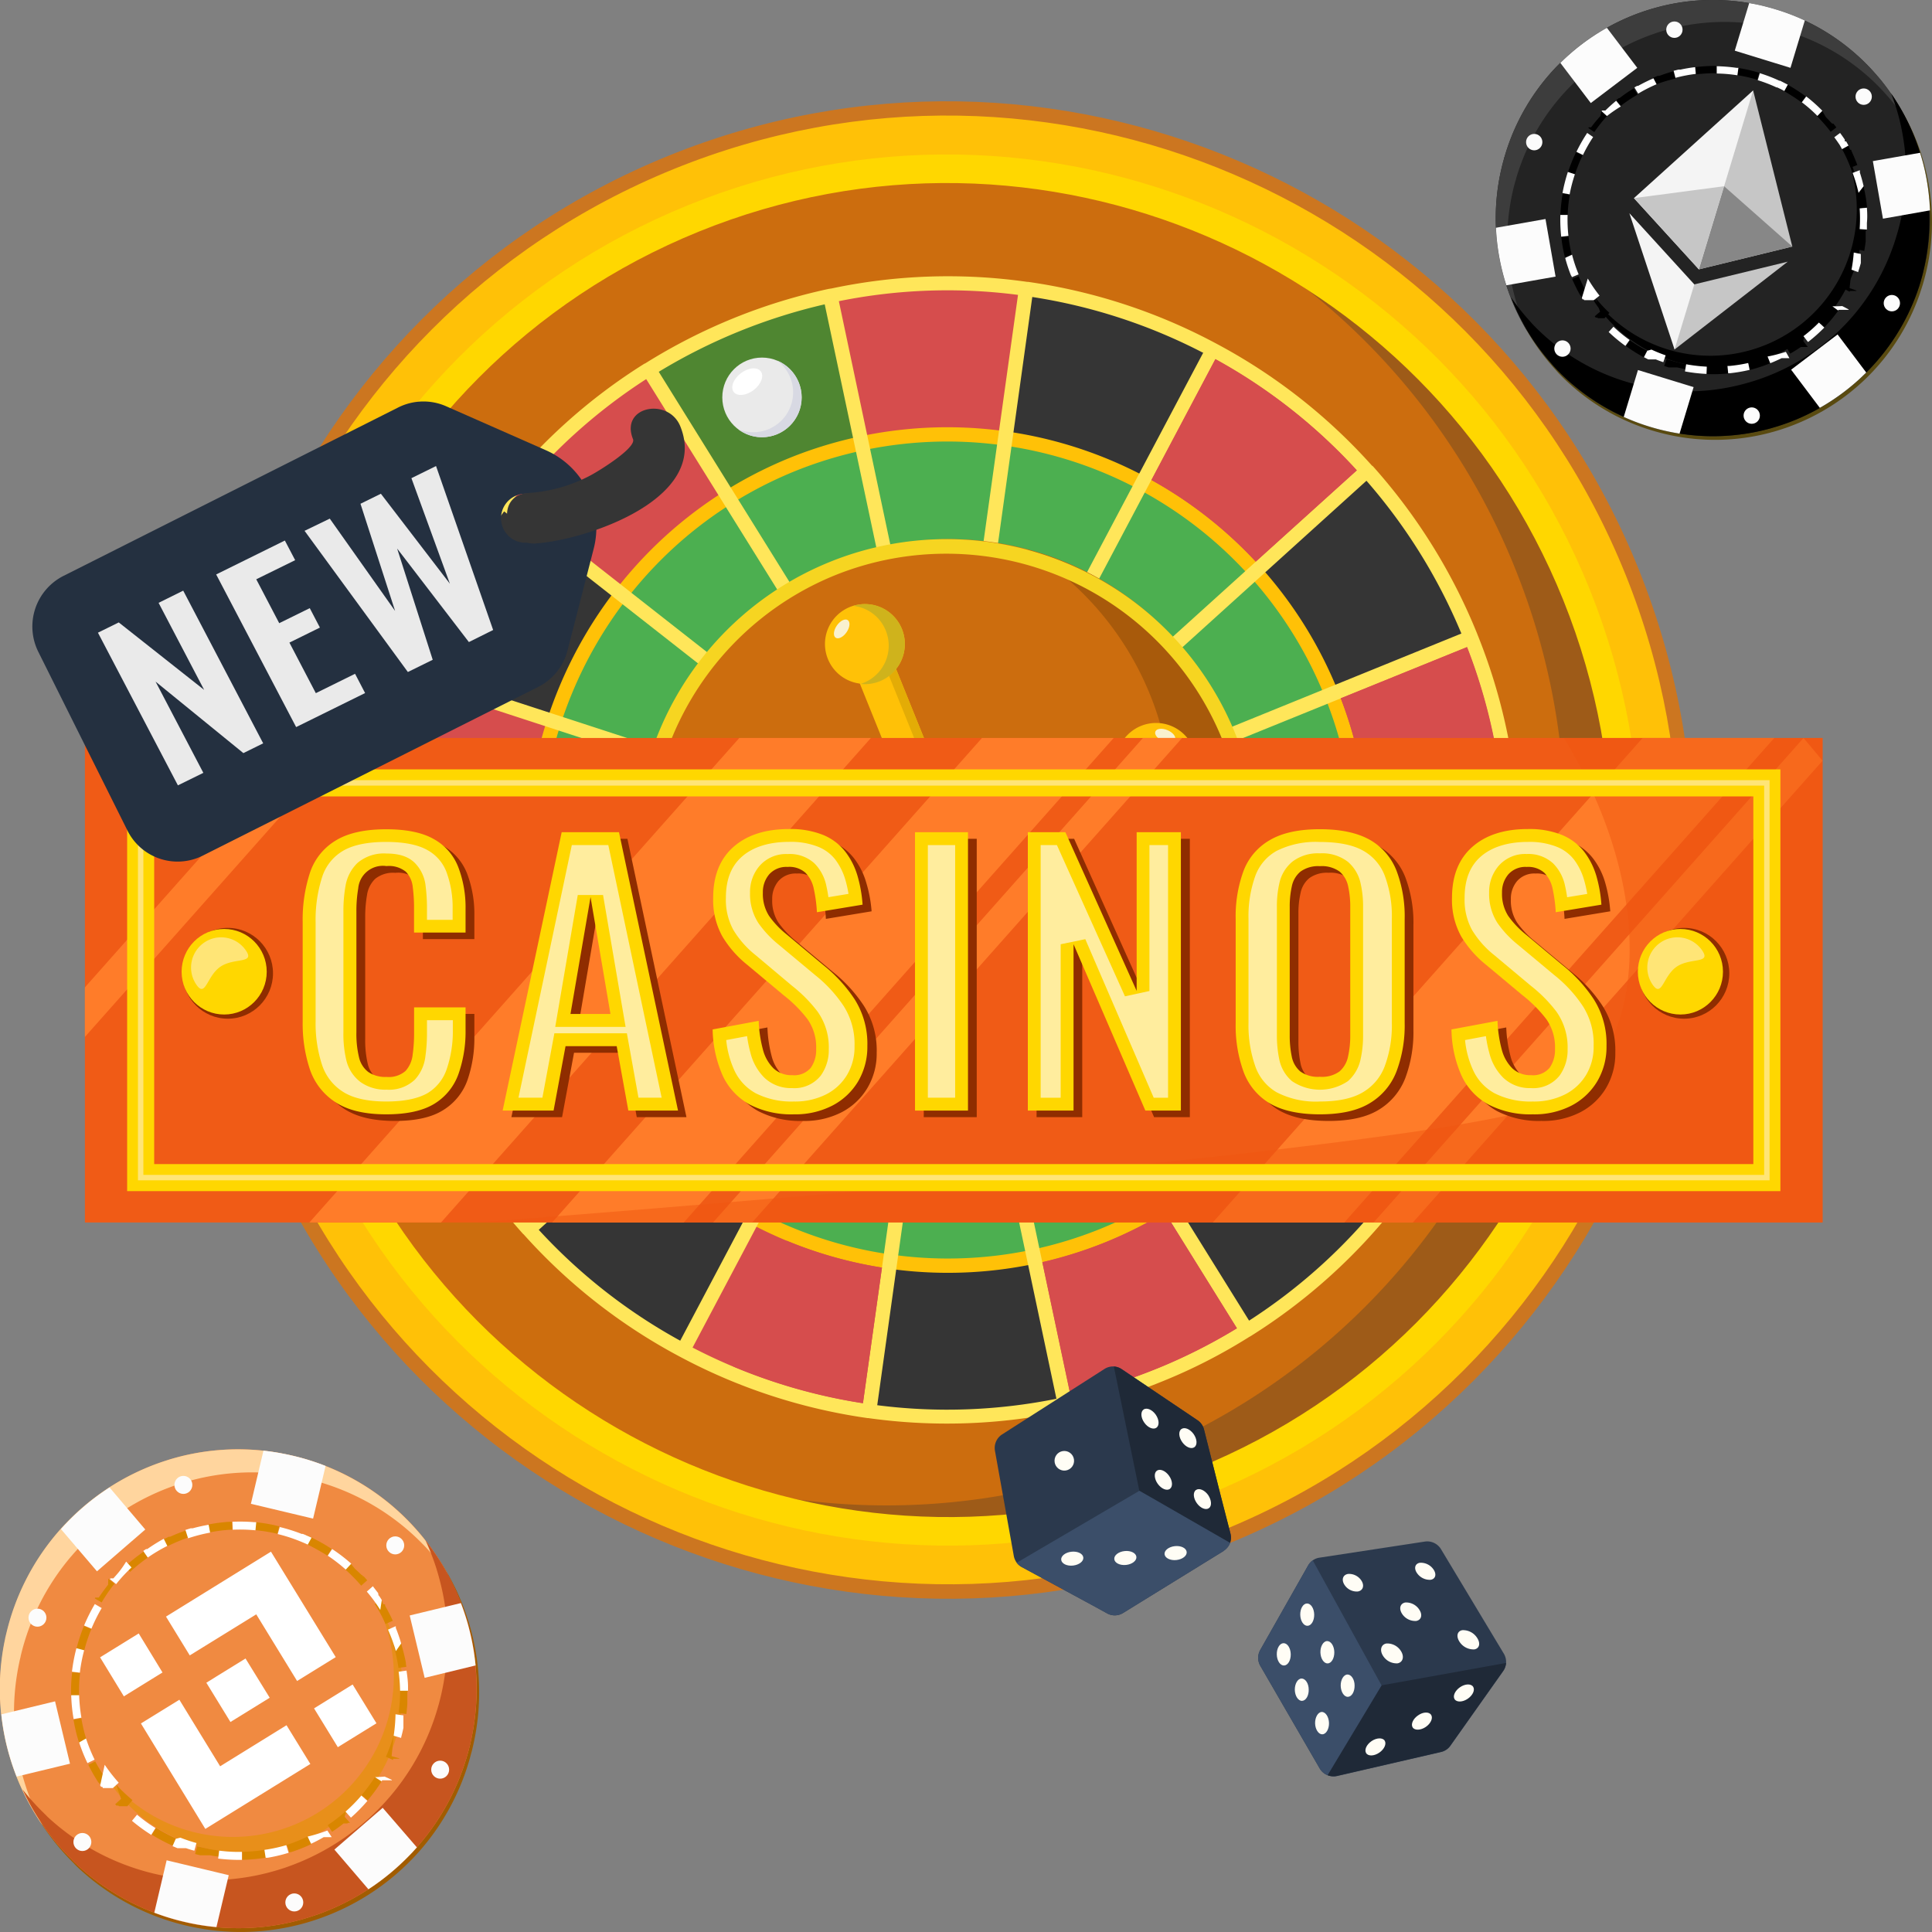 <svg xmlns="http://www.w3.org/2000/svg" viewBox="0 0 360 360"><rect x="0" y="0" width="360" height="360" fill="#808080" stroke="none"/><defs><style>.cls-6{fill:#fcfcfc}.cls-9{fill:#fff}.cls-13{fill:#c6c6c6}.cls-14{fill:#f4f4f4}.cls-16{fill:#ffc107}.cls-18{fill:#cc6d0e}.cls-20{fill:#d64d4d}.cls-22{fill:#353535}.cls-27{fill:gold}.cls-28{fill:#e3ac06}.cls-29{fill:#cfb31c}.cls-30{fill:#eaeaea}.cls-32{fill:#f9f1cf}.cls-33{fill:#2b394d}.cls-34{fill:#1f2937}.cls-35{fill:#3b4e69}.cls-36{fill:#fffdf5}.cls-45,.cls-46{mix-blend-mode:screen}.cls-44{fill:#8f2d00}.cls-45{fill:#ffed9e}.cls-46{fill:#ffe576}</style></defs><g style="isolation:isolate"><g id="Слой_1" data-name="Слой 1"><path d="M90.31 323.06c-.08.34-.17.68-.26 1s-.19.72-.29 1.08A44.44 44.44 0 0 1 80 342.75c-.4.44-.81.88-1.23 1.3A44.44 44.44 0 0 1 61.9 354.8l-1.14.39a44.1 44.1 0 0 1-20.56 1.62l-.62-.11c-.91-.16-1.83-.34-2.74-.56A44.24 44.24 0 0 1 17 345.56c-.35-.33-.7-.66-1-1a44.86 44.86 0 0 1-10.87-17.25c-.09-.27-.19-.55-.27-.82a44.56 44.56 0 0 1-1.17-23.1c0-.17.08-.34.11-.51s.07-.3.11-.45a44.5 44.5 0 0 1 9.35-18.57l.1-.11a44.6 44.6 0 0 1 20.27-13.5l.28-.09.28-.09a43.8 43.8 0 0 1 18.43-1.58c.8.1 1.59.22 2.39.37l.29.06c.69.13 1.38.27 2.07.44a44.1 44.1 0 0 1 21 11.68c.4.4.79.8 1.17 1.21a44.8 44.8 0 0 1 9.89 16.89c.25.78.48 1.56.68 2.35a44.65 44.65 0 0 1 .2 21.57" style="fill:#a15c00" transform="translate(-2.25 2.64)"/><path d="M89.87 322.35c-.08.33-.17.67-.25 1l-.3 1.08a44.46 44.46 0 0 1-9.39 17.15l-.4.44c-.4.45-.81.88-1.23 1.3a44.6 44.6 0 0 1-16.84 10.76l-1.14.38a43.8 43.8 0 0 1-17.74 2c-.94-.08-1.88-.2-2.82-.35l-.62-.1c-.91-.16-1.83-.35-2.74-.57a43 43 0 0 1-5.4-1.68 44.1 44.1 0 0 1-14.4-8.92c-.35-.33-.7-.66-1-1a44.7 44.7 0 0 1-10.25-15.46c-.23-.59-.45-1.19-.66-1.79-.09-.27-.19-.54-.27-.81a44.8 44.8 0 0 1-1.17-23.11c0-.17.08-.33.11-.5s.07-.3.11-.46a44.5 44.5 0 0 1 9.35-18.56l.1-.12.65-.74a44.7 44.7 0 0 1 9.06-7.76 44.2 44.2 0 0 1 10.56-5l.28-.09.28-.09a43.9 43.9 0 0 1 17.6-1.68l.83.1c.8.1 1.6.23 2.39.37l.29.06c.69.13 1.38.28 2.07.44a44.2 44.2 0 0 1 21 11.68c.4.4.79.8 1.18 1.22a44.9 44.9 0 0 1 9 14.51c.3.78.58 1.57.84 2.38.25.77.48 1.56.68 2.35a44.6 44.6 0 0 1 .23 21.57Z" style="fill:#f08a41" transform="translate(-2.25 2.64)"/><path d="M85.74 290.83a46 46 0 0 0-4-5c-.38-.41-.78-.81-1.18-1.21a44.06 44.06 0 0 0-21-11.68c-.69-.17-1.37-.31-2.07-.44l-.29-.06c-.8-.14-1.6-.27-2.4-.37a43.8 43.8 0 0 0-18.43 1.58l-.28.09-.27.09a44.5 44.5 0 0 0-20.27 13.5l-.11.12A44.44 44.44 0 0 0 6.09 306c0 .15-.07.31-.1.46s-.08.33-.11.5A44.45 44.45 0 0 0 7 330.05l.27.82a45 45 0 0 0 2.92 6.65 44.8 44.8 0 0 1-5.54-10.93l-.27-.81a44.6 44.6 0 0 1-1.17-23.11c0-.17.08-.33.11-.5s.07-.3.11-.46a44.5 44.5 0 0 1 9.35-18.56l.1-.12a44.6 44.6 0 0 1 20.27-13.5l.28-.09.28-.09a44 44 0 0 1 18.43-1.58c.8.1 1.6.23 2.39.37l.29.06c.69.13 1.38.27 2.07.44a44.1 44.1 0 0 1 21 11.68c.4.4.79.8 1.18 1.22a45.2 45.2 0 0 1 6.67 9.29" style="fill:#ffd59e" transform="translate(-2.25 2.64)"/><path d="M89.87 322.35c-.08.33-.17.67-.25 1l-.3 1.08a44.46 44.46 0 0 1-9.39 17.15l-.4.44c-.4.45-.81.88-1.23 1.3l-.85.85-.44.41c-.68.64-1.38 1.26-2.09 1.85l-.35.29-.31.24-.44.35-.75.57-.47.34c-.18.14-.37.27-.56.4s-.33.23-.51.35l-.63.42a44.5 44.5 0 0 1-9.44 4.69l-1.14.38a43.8 43.8 0 0 1-17.74 2c-.94-.08-1.88-.2-2.82-.35l-.62-.1c-.91-.16-1.83-.35-2.74-.57a43 43 0 0 1-5.4-1.68 44.1 44.1 0 0 1-14.4-8.92c-.35-.33-.7-.66-1-1a44.6 44.6 0 0 1-9.16-13.06 45 45 0 0 0 3.68 4.13c.34.34.69.67 1 1a44.3 44.3 0 0 0 19.82 10.58c.56.13 1.13.26 1.69.36.35.08.71.14 1.06.2l.62.11a44 44 0 0 0 20.55-1.62q.58-.18 1.14-.39a44.56 44.56 0 0 0 16.83-10.75c.41-.42.83-.86 1.23-1.3a44.35 44.35 0 0 0 9.78-17.59q.16-.54.3-1.08c.09-.34.17-.68.25-1q.51-2.18.81-4.35a44.4 44.4 0 0 0 0-12.29 43 43 0 0 0-1-4.93c-.2-.79-.43-1.57-.67-2.35a47 47 0 0 0-2-5.15 45 45 0 0 1 6.65 11.71c.19.51.38 1 .56 1.54l.28.84c.25.77.48 1.56.68 2.35.06.21.11.43.16.64s.07.27.1.41.09.35.12.53c.13.55.24 1.11.34 1.66 0 .19.07.38.1.58l.09.58c0 .14 0 .28.07.42s0 .26 0 .4v.3c0 .1.05.34.07.51s.06.54.08.82a.13.13 0 0 1 0 .06 44.6 44.6 0 0 1-.96 14.64" style="fill:#c7551f" transform="translate(-2.25 2.64)"/><path d="m60.67 273.16-2.33 9.81-11.59-2.76 2.34-9.9.83.1c.8.1 1.6.23 2.39.37l.29.06c.69.13 1.38.28 2.07.44a44 44 0 0 1 6 1.88m-18.05 76.25-2.29 9.67c-.94-.08-1.88-.2-2.82-.35l-.62-.1c-.91-.16-1.83-.35-2.74-.57a43 43 0 0 1-5.4-1.66l2.3-9.76Zm46-39.08-9.49 2.31-2.79-11.62 9.54-2.31c.3.78.58 1.57.84 2.38.25.77.48 1.56.68 2.35a44 44 0 0 1 1.22 6.89m-75.58 18.31-9.94 2.4c-.23-.59-.45-1.19-.66-1.79-.09-.27-.19-.54-.27-.81a44 44 0 0 1-1.91-9l10-2.42Zm64.64 15.59-.4.44c-.4.45-.81.88-1.23 1.3a44.3 44.3 0 0 1-7.4 6.07l-6.34-7.4 9-7.78ZM27.07 285l-9 7.79-6.71-7.86a44.7 44.7 0 0 1 9.06-7.76Z" class="cls-6"/><ellipse cx="73.65" cy="287.96" class="cls-6" rx="1.67" ry="1.68"/><ellipse cx="15.35" cy="343.23" class="cls-6" rx="1.67" ry="1.68"/><ellipse cx="82.02" cy="329.75" class="cls-6" rx="1.67" ry="1.68"/><ellipse cx="6.98" cy="301.43" class="cls-6" rx="1.67" ry="1.68"/><ellipse cx="54.84" cy="354.49" class="cls-6" rx="1.67" ry="1.68"/><ellipse cx="34.17" cy="276.69" class="cls-6" rx="1.67" ry="1.68"/><path d="M76.5 319.43a29.87 29.87 0 0 1-55.21 7.74 30 30 0 0 0 50.89-31.51 30.1 30.1 0 0 1 4.32 23.77" style="fill:#e88f1a" transform="translate(-2.25 2.64)"/><path d="M54.28 281.73h-.16a30 30 0 0 0-4.22-.73l-.13 1.48a31 31 0 0 1 4.17.68l.34-1.44Zm-8.81-.81h-.41a30 30 0 0 0-4 .51l.28 1.46a30 30 0 0 1 4.2-.51l-.07-1.49Zm-8.7 1.67c-1 .33-1.9.7-2.82 1.12h-.24c-.3.15-.61.29-.91.45l.67 1.32a31 31 0 0 1 3.9-1.64l-.48-1.41Zm-7.9 4a32 32 0 0 0-2.76 2.16h-.15l-.47.43 1 1.08a31 31 0 0 1 3.29-2.66l-.84-1.22Zm-6.48 6.06q-.91 1.16-1.74 2.4H20l-.09.15 1.28.75a30 30 0 0 1 2.39-3.49l-1.15-.93Zm-4.49 7.66a33 33 0 0 0-1.4 4.23l1.44.37a31 31 0 0 1 1.33-4l-1.37-.56Zm-.73 8.78-1.47-.17a30.5 30.5 0 0 0-.2 4.46l1.48-.05a30 30 0 0 1 .19-4.24m.23 8.46-1.45.26a29.6 29.6 0 0 0 1.05 4.32l1.41-.46a29 29 0 0 1-1-4.12Zm2.63 8-1.32.66a32 32 0 0 0 1.9 3.33h.08l.18.27 1.22-.85a30.5 30.5 0 0 1-2.09-3.37Zm4.78 7-1.09 1c.07.09.15.17.22.25h.35l.09.08h.05l.05.05h1.5l.95-1.15a30 30 0 0 1-3.07-2.93Zm6.5 5.41-.77 1.27a32 32 0 0 0 3.92 2.07l.6-1.36a30 30 0 0 1-3.75-2Zm11.87 4.24a29 29 0 0 1-3.08-.56l-1.1-.25-.4 1.43c.32.09.64.18 1 .25h1.79c.53.1 1.07.18 1.6.25l.19-1.47Zm8.42-.16a28.4 28.4 0 0 1-4.2.38v1.49a32 32 0 0 0 4.42-.4l-.24-1.47Zm8.07-2.51a31 31 0 0 1-3.58 1.47l-.37.11.44 1.42.22-.06h.12a29 29 0 0 0 3.75-1.49l-.63-1.34Zm7-4.67a30 30 0 0 1-3.35 2.59l.81 1.24q1.07-.71 2.07-1.5l.07-.06H67v-.05h.07v-.05h.41l-1-1.12Zm5.48-6.44a30 30 0 0 1-2.51 3.41l1.12 1a31 31 0 0 0 2.59-3.53l-1.25-.79Zm3.46-7.72a32 32 0 0 1-1.45 4l1.34.61v-.23h1.14V325l-1.42-.4Zm2.65-8.4h-1.45a30 30 0 0 1-.29 4.24l1.46.21v-.12c.07-.6.13-1.21.17-1.81v-2.05ZM77 303.53l-1.4.47a29.5 29.5 0 0 1 .9 4.15l1.47-.21-.09-.59v-.16q-.28-1.5-.72-3Zm-3.66-8.09-1.25.8a29 29 0 0 1 2 3.73l1.35-.61c-.4-.88-.84-1.74-1.32-2.59l-.07-.12-.05-.15v-.2h-.31Zm-5.76-6.75-1 1.11c.45.4.89.81 1.31 1.24.58.57 1.14 1.17 1.66 1.79l1.13-1c-.22-.25-.43-.5-.66-.74h-.14v-.05l-.05-.05v-.05l-.06-.06h-.1l-.05-.05c-.4-.39-.81-.77-1.22-1.14Zm-8.26-5.3-.63 1.35a43 43 0 0 1 4.55 2.48l.81-1.24a31 31 0 0 0-3.87-2.18Z" style="fill:#d98600" transform="translate(-2.25 2.64)"/><path d="M14.75 315.88h-1.48a30 30 0 0 0 .45 4.44l1.45-.26a30 30 0 0 1-.42-4.18m0 8.8a32 32 0 0 0 1.41 3.56c.05.1.09.2.14.29l1.33-.65a31 31 0 0 1-1.6-3.94Zm3.92 8 .18.28h.22l.07.1v.12h1.89l1.09-1a31 31 0 0 1-2.61-3.34Zm-3-25.18-1.43-.38a31 31 0 0 0-.83 4.38l1.47.17a30 30 0 0 1 .81-4.2Zm5.46-13.39h-.54l-.11.14 1.16.93a28 28 0 0 1 2.87-3.11l-1-1.09c-1.02 1.66-1.7 2.35-2.36 3.1Zm3.46 45.17a32 32 0 0 0 3.59 2.62l.79-1.27a29 29 0 0 1-3.43-2.49Zm-5.64-39.64-1.28-.75a33 33 0 0 0-2 4l1.37.58a31.5 31.5 0 0 1 1.91-3.83m55.6 15.4h1.48v-.75c0-1-.14-2-.28-3l-1.47.21a30 30 0 0 1 .27 3.54m-47.1-26.4h-.23l-.53.36.85 1.22a31 31 0 0 1 3.63-2.16l-.66-1.33a33 33 0 0 0-3.06 1.91m38 2.73a31 31 0 0 0-3.56-2.73l-.81 1.24a31 31 0 0 1 3.35 2.59Zm9.3 14.87c-.26-.93-.58-1.84-.93-2.74l-.06-.13v-.32h-.11l-1.35.61a30 30 0 0 1 1.46 4Zm-1.42 17.18 1.42.42v-.12c.16-.58.3-1.17.42-1.76v-2.32l-1.47-.21a31 31 0 0 1-.34 3.99Zm-16 18.8.63 1.34c.77-.36 1.53-.75 2.26-1.18l.08-.05h1.51l-.81-1.24a30 30 0 0 1-3.67 1.13m7.06-4.65 1 1.12a30 30 0 0 0 3.07-3.12l-1.12-1a30 30 0 0 1-2.95 3m5.49-6.42 1.25.79v-.06l.06-.09v-.06h1.83v-.08l-1.35-.61a30 30 0 0 1-1.79.11m-37.13 11.49-.6 1.36.92.38h1.59c.51.17 1 .33 1.55.47l.4-1.43a29 29 0 0 1-3-1Zm25.3-56.11c-.54-.26-1.08-.49-1.63-.71h-.22a31 31 0 0 0-4.07-1.28l-.38 1.31a29 29 0 0 1 4 1.28c.54.21 1.08.45 1.6.69Zm13.09 11.61c-.17-.28-.35-.56-.54-.83h-.07v-.15l-.05-.07v-.21c-.34-.45-.69-.89-1-1.31l-1.13 1c.39.46.77.93 1.13 1.41.49.65.95 1.33 1.38 2Zm-35.21-13.37h-.38l-1 .31.5 1.56a30 30 0 0 1 4.1-1.06l-.27-1.46a29 29 0 0 0-2.95.65m4.91 60.07-.19 1.48a32.5 32.5 0 0 0 4.43.24v-1.49a28 28 0 0 1-4.24-.23m8.82-.21-.39.07.23 1.47h.35a30 30 0 0 0 3.93-.93l-.44-1.42a30 30 0 0 1-3.68.82Zm-2.08-61h-.27a32 32 0 0 0-4-.07l.06 1.48a30 30 0 0 1 4.23.11l.15-1.51h-.14Zm-12.22 24.83 12.39-7.65 7.61 12.42 7.2-4.45-12.07-19.65-19.56 12.1zm-16.71.36 7.2-4.45 4.43 7.27-7.2 4.45Zm14.76 7.88 7.61 12.42 12.37-7.65 4.44 7.22-19.57 12.1-12-19.65 7.2-4.44m25.06 1.63 7.19-4.45 4.44 7.23-7.2 4.45Z" class="cls-9"/><path d="m50.27 316.37-4.52-7.33-5.4 3.33-.62.39-1.28.79 4.49 7.32 7.3-4.51" class="cls-9"/><path d="M360.49 50.52c-.09.3-.19.6-.29.9s-.21.65-.33 1A40.3 40.3 0 0 1 350 67.83c-.39.38-.78.75-1.19 1.11a40.6 40.6 0 0 1-15.92 8.82l-1.06.29a40.1 40.1 0 0 1-18.78.3l-.56-.13c-.82-.2-1.65-.42-2.47-.67a40.24 40.24 0 0 1-17.44-10.75l-.89-1a41 41 0 0 1-8.89-16.31l-.21-.76a40.53 40.53 0 0 1 .25-21.07c0-.15.08-.3.13-.45l.12-.41a40.34 40.34 0 0 1 9.55-16.35.5.5 0 0 1 .1-.1A40.6 40.6 0 0 1 311.93-.74l.25-.06.26-.06a39.8 39.8 0 0 1 16.85-.39c.72.13 1.44.29 2.16.47l.27.07c.62.15 1.24.33 1.85.52A40.3 40.3 0 0 1 352 11.62c.34.39.67.77 1 1.17a41 41 0 0 1 8 15.92c.18.72.34 1.45.48 2.18a40.6 40.6 0 0 1-.99 19.63" style="fill:#594a10" transform="translate(-2.25 2.64)"/><path d="m360.13 49.84-.28.91c-.11.32-.22.64-.34 1A40.34 40.34 0 0 1 350 66.78l-.39.37c-.39.38-.78.76-1.19 1.12a40.5 40.5 0 0 1-7.07 5.09 40 40 0 0 1-8.85 3.72c-.35.11-.7.2-1.06.29a40 40 0 0 1-16.24.79c-.85-.14-1.7-.3-2.54-.49l-.56-.13c-.82-.19-1.65-.42-2.47-.67a40.4 40.4 0 0 1-17.42-10.74c-.3-.32-.6-.64-.89-1a40.9 40.9 0 0 1-8.39-14.64c-.18-.55-.35-1.11-.5-1.67-.07-.25-.14-.5-.2-.75A41 41 0 0 1 281 39.8a40.7 40.7 0 0 1 1.48-12.8c0-.15.08-.3.13-.45l.12-.41a40.46 40.46 0 0 1 9.55-16.35l.1-.1.63-.63a40.5 40.5 0 0 1 18.56-10.47l.26-.07.25-.06a40 40 0 0 1 16.11-.53l.75.14c.72.13 1.44.29 2.15.47l.26.07c.62.16 1.24.33 1.85.52a40 40 0 0 1 5.34 2.05A40.3 40.3 0 0 1 351.62 11c.34.38.67.77 1 1.16A41 41 0 0 1 360 25.83c.23.73.44 1.46.63 2.2.18.71.34 1.44.48 2.17a40.56 40.56 0 0 1-1 19.63Z" style="fill:#232323" transform="translate(-2.25 2.64)"/><path d="M358.15 21a40 40 0 0 0-3.39-4.8c-.32-.39-.66-.78-1-1.16a40.14 40.14 0 0 0-18.4-11.82c-.62-.19-1.24-.36-1.86-.52l-.26-.07c-.72-.18-1.44-.34-2.16-.47a40 40 0 0 0-16.85.39l-.26.06-.25.07a40.56 40.56 0 0 0-19.2 11.12l-.1.1a40.6 40.6 0 0 0-9.55 16.35l-.12.41c0 .15-.09.3-.13.45a40.67 40.67 0 0 0-.24 21.08c.06.25.13.5.2.75a41 41 0 0 0 2.28 6.22 40.8 40.8 0 0 1-4.42-10.26c-.07-.25-.14-.5-.2-.75a40.56 40.56 0 0 1 .24-21.15c0-.15.09-.3.13-.45l.12-.41a40.46 40.46 0 0 1 9.55-16.35l.1-.1a40.6 40.6 0 0 1 19.19-11.1l.26-.07.25-.06a40 40 0 0 1 16.86-.39c.72.13 1.43.29 2.15.47l.26.07c.62.16 1.24.33 1.86.52A40.2 40.2 0 0 1 351.62 11c.34.38.67.77 1 1.16a41 41 0 0 1 5.53 8.84" style="fill:#3d3d3d" transform="translate(-2.25 2.64)"/><path d="m357.88 52.48-.28.91c-.11.32-.22.64-.34 1a40.34 40.34 0 0 1-9.51 15.03l-.39.37c-.39.38-.78.76-1.19 1.12l-.82.72-.42.35q-1 .81-2 1.56l-.34.24-.29.21-.42.28-.71.48-.45.29-.53.32-.44.28-.6.35a40 40 0 0 1-8.85 3.72c-.35.11-.7.2-1.06.29a40 40 0 0 1-16.24.79c-.85-.14-1.7-.3-2.54-.49l-.56-.13c-.82-.19-1.65-.42-2.47-.67a40.4 40.4 0 0 1-17.42-10.74c-.3-.32-.6-.64-.89-1a40.7 40.7 0 0 1-7.59-12.4 41 41 0 0 0 3.11 4l.89 1a40.2 40.2 0 0 0 17.43 10.75c.5.15 1 .3 1.51.43l.95.24.56.13a39.4 39.4 0 0 0 9.43 1 40 40 0 0 0 9.34-1.33l1.06-.29a40.6 40.6 0 0 0 15.94-8.82q.62-.54 1.2-1.11a40.4 40.4 0 0 0 9.8-15.44c.12-.32.23-.65.34-1s.19-.6.28-.91a40 40 0 0 0 1-3.91 40.7 40.7 0 0 0 .66-11.18 43 43 0 0 0-.63-4.53c-.14-.74-.3-1.46-.48-2.18a42 42 0 0 0-1.53-4.79 40.9 40.9 0 0 1 5.38 11c.15.47.29 1 .42 1.43l.21.77c.18.71.34 1.44.48 2.17 0 .2.08.4.11.6s.05.25.07.37.05.33.08.49q.12.77.21 1.53l.06.53c0 .18 0 .36.05.54s0 .25 0 .38a2 2 0 0 1 0 .37 3 3 0 0 1 0 .28 3.4 3.4 0 0 1 0 .46v.8a40.9 40.9 0 0 1-1.58 13.34"/><path d="m336.3 3.82-2.67 8.82-10.38-3.2 2.69-8.87.75.14c.72.13 1.44.29 2.15.47l.26.07c.62.16 1.24.33 1.85.52a40 40 0 0 1 5.35 2.05m-20.72 68.31-2.62 8.67c-.85-.14-1.7-.3-2.54-.49l-.56-.13c-.82-.19-1.65-.42-2.47-.67a40 40 0 0 1-4.83-1.82l2.65-8.74Zm44.04-32.93-8.76 1.55-1.88-10.73 8.8-1.55c.23.73.44 1.46.63 2.2.18.71.34 1.44.48 2.17a41 41 0 0 1 .73 6.36m-69.76 12.34-9.17 1.62c-.18-.55-.35-1.11-.5-1.67-.07-.25-.14-.5-.2-.75a41 41 0 0 1-1.24-8.3l9.23-1.63Zm57.89 17.88-.39.37c-.39.38-.78.76-1.19 1.12A40.5 40.5 0 0 1 339.1 76l-5.35-7.11 8.66-6.57Zm-42.67-56.78-8.66 6.56-5.67-7.48a40.7 40.7 0 0 1 8.67-6.54Z" class="cls-6"/><ellipse cx="347.27" cy="18.01" class="cls-6" rx="1.52" ry="1.53"/><ellipse cx="291.14" cy="64.95" class="cls-6" rx="1.52" ry="1.53"/><ellipse cx="352.52" cy="56.49" class="cls-6" rx="1.52" ry="1.53"/><ellipse cx="285.88" cy="26.48" class="cls-6" rx="1.52" ry="1.53"/><ellipse cx="326.41" cy="77.44" class="cls-6" rx="1.52" ry="1.53"/><ellipse cx="312" cy="5.53" class="cls-6" rx="1.52" ry="1.53"/><path d="M345.89 49.07a27.22 27.22 0 0 1-50.64 3.9A27.29 27.29 0 0 0 343.3 27.2a27.45 27.45 0 0 1 2.59 21.87"/><path d="M327.81 13.52h-.14a28 28 0 0 0-3.8-.86l-.2 1.34a25.5 25.5 0 0 1 3.75.86l.39-1.3Zm-8-1.23h-.37a28 28 0 0 0-3.66.24l.17 1.34a27.5 27.5 0 0 1 3.85-.22v-1.36Zm-8 1c-.89.24-1.77.53-2.63.85h-.3l-.86.35.53 1.25a28 28 0 0 1 3.64-1.1l-.35-1.31Zm-7.41 3.19a26 26 0 0 0-2.63 1.81h-.14l-.45.36.85 1.05a27.5 27.5 0 0 1 3.09-2.06l-.69-1.16Zm-6.2 5.16a27 27 0 0 0-1.72 2.08h-.43l-.09.13 1.11.76a27 27 0 0 1 2.38-3l-1-.91Zm-4.52 6.71a30 30 0 0 0-1.51 3.76l1.28.42a31 31 0 0 1 1.44-3.59zm-1.16 7.94-1.33-.24a30 30 0 0 0-.43 4h1.35a28 28 0 0 1 .41-3.85Zm-.26 7.71-1.34.15a29 29 0 0 0 .73 4l1.31-.34a26 26 0 0 1-.7-3.8Zm1.94 7.46-1.25.53a29 29 0 0 0 1.55 3.12h.09l.16.53 1.16-.7a27 27 0 0 1-1.74-3.45Zm3.95 6.62-1 .86.19.23h.3l.07.08.05.05h1.21l.92-1a26 26 0 0 1-2.62-2.84Zm5.6 5.29-.78 1.11a28 28 0 0 0 3.46 2.16l.62-1.21a25 25 0 0 1-3.29-2Zm10.55 4.53c-.93-.18-1.86-.41-2.77-.68l-1-.31-.44 1.28.85.28h1.61c.48.11 1 .22 1.44.31l.26-1.33Zm7.66.34a27.4 27.4 0 0 1-3.84.11l-.06 1.35a29 29 0 0 0 4-.11l-.14-1.35Zm7.48-1.83a26 26 0 0 1-3.33 1.09l-.34.08.31 1.32.21-.05h.11a28 28 0 0 0 3.55-1.21l-.5-1.26Zm6.66-3.84a28 28 0 0 1-3.2 2.16l.67 1.17c.68-.38 1.33-.8 2-1.24h1.3l-.83-1.07Zm5.34-5.55a27 27 0 0 1-2.47 3l1 .94a29 29 0 0 0 2.56-3.07l-1.1-.79Zm3.58-6.82a28.5 28.5 0 0 1-1.54 3.54l1.19.63v-.07l.05-.09h1.19v-.08l-1.27-.45Zm2.89-7.49-1.34-.07a26 26 0 0 1-.5 3.83l1.32.28v-.11c.1-.55.18-1.09.25-1.64v-2Zm-.65-8.07-1.31.3a27.5 27.5 0 0 1 .58 3.82l1.35-.11c0-.18 0-.36-.05-.54v-.15a25 25 0 0 0-.48-2.74Zm-2.87-7.57-1.18.66a27 27 0 0 1 1.62 3.51l1.26-.49c-.31-.82-.66-1.63-1-2.42l-.06-.12-.05-.1v-.19h-.22Zm-4.86-6.43-.95 1c.38.39.76.79 1.12 1.2s1 1.13 1.41 1.72l1.07-.81c-.18-.24-.36-.48-.55-.71h-.17l-.05-.06h-.13v-.05c-.35-.38-.7-.75-1.05-1.1Zm-7.21-5.29-.65 1.19a39 39 0 0 1 4 2.52l.81-1.09a29 29 0 0 0-3.4-2.2Z"/><path d="M315.87 12.51c-.92.11-1.83.26-2.73.46h-.39l-.89.22.34 1.31a28.5 28.5 0 0 1 3.79-.73Zm-1.9 56.7a29 29 0 0 0 4 .46l.06-1.35a29 29 0 0 1-3.83-.44Zm-14.22-7.35a29 29 0 0 0 3.12 2.59l.78-1.1a28 28 0 0 1-3-2.47Zm7.19 3.5-.62 1.2.81.41h1.41c.46.19.92.36 1.39.52l.44-1.28a27 27 0 0 1-2.64-1.07ZM302 19.83l-.86-1.05c-.68.57-1.35 1.17-2 1.81h-.61l-.1.12 1 .91a26 26 0 0 1 2.6-1.79Zm-8.57 12.63-1.28-.42a30 30 0 0 0-1 3.93l1.33.24a29 29 0 0 1 .98-3.75Zm1.32 23.07.15.26h.21l.06.09v.05h1.82l1.06-.84a28 28 0 0 1-2.19-3.19Zm2.1-30-1.1-.76a30 30 0 0 0-2 3.51l1.21.6a28 28 0 0 1 1.9-3.35Zm-5.2 22.52a27 27 0 0 0 1.1 3.32h.05c0 .09.08.18.11.27l1.25-.52a26 26 0 0 1-1.23-3.67Zm.45-8h-1.35a29 29 0 0 0 .16 4.05l1.34-.15a28 28 0 0 1-.15-3.9m16-25.46a32 32 0 0 0-2.86 1.41h-.19l-.5.29.7 1.16a27 27 0 0 1 3.43-1.75Zm33.34 42.48 1.09.8v-.06l.06-.08h1.88v-.07l-1.19-.63a26 26 0 0 1-1.87.04Zm1.82-29.29 1.18-.65c-.14-.27-.29-.53-.44-.79h-.25v-.33c-.28-.42-.58-.84-.88-1.24l-1.08.81c.33.43.64.89.95 1.34-.25-.43.14.21.49.86Zm4 6.92c-.19-.85-.43-1.7-.7-2.54v-.42h-.09l-1.26.48a28 28 0 0 1 1.1 3.71Zm-2.27 15.55 1.27.46v-.11c.17-.53.34-1.06.48-1.58v-1.69l-1.32-.27a27 27 0 0 1-.42 3.19Zm2.87-11.53-1.34.11a28 28 0 0 1 0 3.86l1.35.09v-1.24c.1-.97.07-1.9 0-2.82Zm-18.5 27.71.5 1.25c.72-.28 1.42-.6 2.12-.94h1.45l-.66-1.18a29 29 0 0 1-3.4.87Zm-7.12 1.76h-.35l.13 1.35h.37a29 29 0 0 0 3.62-.62l-.26-1.28a27 27 0 0 1-3.5.55Zm8.82-51.95c.48.23 1 .47 1.42.73l.65-1.19c-.48-.26-1-.51-1.44-.74h-.14a28 28 0 0 0-3.63-1.4l-.39 1.3a27.5 27.5 0 0 1 3.59 1.39Zm8.51 4.4a29 29 0 0 0-3-2.67l-.82 1.09a27 27 0 0 1 2.9 2.54Zm-3.52 42 .83 1.07h.05a30 30 0 0 0 3-2.67l-1-.94a27 27 0 0 1-2.88 2.54m-12.12-50h-.37a30 30 0 0 0-3.66-.3v1.36a27 27 0 0 1 3.84.33Z" class="cls-9"/><g id="Layer_1"><g id="_1421394342400" data-name="1421394342400"><path d="m326.67 16.85-.66 1-9.68 31.92.23.42 17.41-4.25z" class="cls-13"/><path d="m326.67 16.85-22.21 20.07 12.1 13.27 4.7-15.49z" class="cls-14"/><path d="m315.71 52.99-.25.17-3.45 11.37.02.59 21.09-16.36z" class="cls-13"/><path d="m312.03 65.12 3.68-12.13-12.1-13.26z" class="cls-14"/><path d="m316.56 50.19 17.41-4.25-12.71-11.24z" style="fill:#878787"/><path d="m304.46 36.92 12.1 13.27 4.7-15.49z" class="cls-13"/></g></g><path d="M304.13 106.64c28.48 70.76-5.55 151.3-76 179.9S77.5 280.96 49.03 210.2s5.55-151.3 76-179.89 150.63 5.54 179.1 76.33" class="cls-16"/><path d="M127.77 28.87C58.12 57.15 24.35 137.07 52.51 207s107.72 103.88 177.38 75.6 103.42-108.2 75.26-178.16S197.43.59 127.77 28.87M230.88 285.1c-71 28.83-152.13-5.74-180.83-77.07s5.72-152.8 76.73-181.63 152.13 5.75 180.83 77.07-5.72 152.8-76.73 181.63" style="fill:#cc7620" transform="translate(-2.25 2.64)"/><path d="M293.75 110.82c26.16 65-5.1 139-69.82 165.27S85.56 270.96 59.4 205.96s5.1-139 69.82-165.26 138.38 5.12 164.53 70.12" class="cls-18"/><path d="m156.93 52.46 21.87 103.3-55.71-89.56a105 105 0 0 1 33.82-13.73" style="fill:#4f8631" transform="translate(-2.25 2.64)"/><path d="m93.75 93.41 82.88 65-55.77-89.58a104.4 104.4 0 0 0-27.11 24.55" class="cls-20"/><path d="M296 108.18c26.16 65-5.1 139-69.83 165.27a125.58 125.58 0 0 1-102.31-3.38 125.47 125.47 0 0 0 90.91-1.48c64.71-26.27 96-100.27 69.81-165.28a126.17 126.17 0 0 0-62.16-66.7A126.27 126.27 0 0 1 296 108.18" style="fill:#9e5b18" transform="translate(-2.25 2.64)"/><path d="m93.75 93.38 82.87 65-100-32.61a106.5 106.5 0 0 1 17.13-32.36" class="cls-22"/><path d="m71.5 162.11 105.08-3.72-100-32.61a105.8 105.8 0 0 0-5.06 36.29" class="cls-20"/><path d="m79.13 197.98 97.45-39.59-105.06 3.68a105.7 105.7 0 0 0 7.61 35.82v.05" class="cls-22"/><path d="M79.13 197.98a105.6 105.6 0 0 0 19.31 31.08l78.1-70.68-97.43 39.55v.05" class="cls-20"/><path d="M98.48 229.07a104.7 104.7 0 0 0 28.77 22.57l49.33-93.24-78.14 70.67" class="cls-22"/><path d="m161.96 262.98 14.62-104.59-49.33 93.25a105 105 0 0 0 34.68 11.34" class="cls-20"/><path d="M161.96 262.98a104.4 104.4 0 0 0 36.48-1.34l-21.86-103.25-14.65 104.58" class="cls-22"/><path d="m198.44 261.64-21.86-103.25 55.73 89.53a104.8 104.8 0 0 1-33.85 13.72" class="cls-20"/><path d="m259.46 223.37-82.88-65 55.7 89.54a105 105 0 0 0 27.13-24.51" class="cls-22"/><path d="m259.44 223.41-82.86-65 100 32.59a106.3 106.3 0 0 1-17.11 32.36" class="cls-20"/><path d="M281.68 154.73a105.6 105.6 0 0 1-5.12 36.25l-100-32.62 105.1-3.72v.05" class="cls-22"/><path d="M281.66 154.64a105.1 105.1 0 0 0-7.59-35.83L176.6 158.4l105.08-3.69v-.05" class="cls-20"/><path d="M274.05 118.8a105.4 105.4 0 0 0-19.3-31.11l-78.11 70.71 97.49-39.54" class="cls-22"/><path d="M254.69 87.64a104.4 104.4 0 0 0-28.76-22.53l-49.35 93.24 78.17-70.66" class="cls-20"/><path d="M191.23 53.82a105.2 105.2 0 0 1 34.7 11.33l-49.35 93.24 14.61-104.58" class="cls-22"/><path d="M191.19 53.81a103.7 103.7 0 0 0-36.44 1.28l21.9 103.29 14.58-104.56" class="cls-20"/><path d="M250.36 126.71A77.2 77.2 0 1 1 149.92 83.9a77.61 77.61 0 0 1 100.44 42.81" style="fill:#4caf50" transform="translate(-2.25 2.64)"/><path d="M148.16 87.78c-38.76 15.74-57.55 60.22-41.88 99.15A75.79 75.79 0 0 0 204.99 229c38.77-15.73 57.56-60.21 41.89-99.15a75.8 75.8 0 0 0-98.72-42.07m57.83 143.69a78.45 78.45 0 0 1-102.17-43.54c-16.22-40.29 3.23-86.29 43.35-102.62a78.46 78.46 0 0 1 102.17 43.54c16.21 40.3-3.23 86.34-43.35 102.62" class="cls-16"/><path d="m261.47 218.86-75.9-59.51 91.57 29.87a104.7 104.7 0 0 1-15.67 29.64m-59.74 38.59-20-94.58 51 82a104.6 104.6 0 0 1-31 12.59m-70.43-9 45.17-85.37-13.42 95.75a103.1 103.1 0 0 1-31.75-10.38M96.19 92.65l75.89 59.5-10.94-3.57-80.62-26.29a104.3 104.3 0 0 1 15.67-29.64M155.91 54 176 148.64l-51-82a105 105 0 0 1 31-12.59m70.47 9-4.48 8.46-40.71 76.93L194.6 52.7a103.1 103.1 0 0 1 31.78 10.37m-42.44 98.38L259.82 221A103.1 103.1 0 0 1 235 243.44l-51-82m-9.81.35L129 247.18a103 103 0 0 1-26.36-20.66l71.53-64.72m-94.44-37 91.57 29.87-96.21 3.36a104.4 104.4 0 0 1 4.64-33.23m94 25.24-75.9-59.53A102.9 102.9 0 0 1 122.66 68l51.06 82m9.81-.36 45.19-85.38A102.4 102.4 0 0 1 255.07 85l-71.54 64.7m91-34.28-89.23 36.27 71.57-64.75a103.8 103.8 0 0 1 17.69 28.48m-82.62-63.11-13.38 95.78-20-94.61a102.1 102.1 0 0 1 33.41-1.17M75.13 160.75l96.22-3.4-89.25 36.2a104.4 104.4 0 0 1-7-32.8m8 35.32 89.23-36.25-71.53 64.71a103.8 103.8 0 0 1-17.68-28.46m82.59 63.13 13.39-95.78 20 94.58a102.8 102.8 0 0 1-33.4 1.2M278 186.66l-91.56-29.84 96.25-3.38a103.9 103.9 0 0 1-4.69 33.22m4.58-35.9-96.23 3.4 89.28-36.22a103.7 103.7 0 0 1 6.95 32.82m-5-35.11A106.7 106.7 0 0 0 258 84.16h-.07a105.2 105.2 0 0 0-29.13-22.82 105.7 105.7 0 0 0-35-11.46h-.16a104.7 104.7 0 0 0-36.44 1.23l-.53.08A106.7 106.7 0 0 0 122.59 65l-.12.09h-.08a105.3 105.3 0 0 0-27.47 24.83v.07a107.3 107.3 0 0 0-17.31 32.74 106.5 106.5 0 0 0-5.13 36.57v.21a106.8 106.8 0 0 0 7.7 36.28v.05a106.5 106.5 0 0 0 19.56 31.47l.08.05a105.3 105.3 0 0 0 29.08 22.78 105.7 105.7 0 0 0 35 11.46h.13a105.4 105.4 0 0 0 36.44-1.25l.51-.08a105 105 0 0 0 17.73-5.46 102 102 0 0 0 16.34-8.35l.21-.11a106.2 106.2 0 0 0 27.48-24.82v-.07a107.3 107.3 0 0 0 17.3-32.73v-.11a106.5 106.5 0 0 0 5.21-36.62v-.18a106.4 106.4 0 0 0-7.69-36.21" style="fill:#ffe65a" transform="translate(-2.25 2.64)"/><path d="M229.04 179.37a56.37 56.37 0 0 1-74 30l-.2-.08a56.652 56.652 0 0 1 44.1-104.37l.19.08a56.8 56.8 0 0 1 29.94 74.34" class="cls-18"/><path d="M231.29 176.74a56.37 56.37 0 0 1-74 30l-.19-.09a54.5 54.5 0 0 1-7-3.64 56.68 56.68 0 0 0 43.53-103.27 58 58 0 0 1 7.53 2.56l.18.09a56.8 56.8 0 0 1 29.95 74.35" style="fill:#a85a0b" transform="translate(-2.25 2.64)"/><path d="M158.17 104.42A55.34 55.34 0 1 0 229.94 135a55.51 55.51 0 0 0-71.77-30.58m42.31 105.14A58 58 0 1 1 232.4 134a57.76 57.76 0 0 1-31.92 75.56" style="fill:#f6d521" transform="translate(-2.25 2.64)"/><path d="M160.8 261.45a103.5 103.5 0 0 1-24.13-6.81l9.91-23.45a78.5 78.5 0 0 0 17.76 5l-3.54 25.22m54.71-6.38a104.4 104.4 0 0 1-16 5.06l-5.27-24.88a79 79 0 0 0 22.83-9.27l13.41 21.56a102.4 102.4 0 0 1-14.94 7.53m64.74-101.63-25.32.89a78.8 78.8 0 0 0-5.13-24.18l23.5-9.53a103.7 103.7 0 0 1 6.95 32.82m-46.3-48.76a78.7 78.7 0 0 0-19.41-15.19l11.9-22.49a102.4 102.4 0 0 1 26.35 20.68z" class="cls-20"/><path d="M130.21 43.16c-63.25 25.68-93.92 98.27-68.35 161.8s97.83 94.34 161.09 68.68 93.92-98.26 68.35-161.8-97.83-94.36-161.09-68.68m94.72 235.4c-66 26.78-141.32-5.34-168-71.6s5.33-141.95 71.29-168.73 141.33 5.33 168 71.59-5.32 142-71.29 168.74" class="cls-27"/><path d="M189.49 148.03a16.49 16.49 0 1 1-23.13-2.65 16.41 16.41 0 0 1 23.13 2.65" class="cls-27"/><path d="m140.05 176.84-2.74-6.77L213 139.22l2.74 6.77z" class="cls-16"/><path d="m215.73 145.99-75.68 30.85-.53-1.33 74.94-30.57-2.19-5.43.73-.29z" class="cls-28"/><path d="M142.5 179.95a7.46 7.46 0 1 0-9.68-4.11 7.48 7.48 0 0 0 9.68 4.11" class="cls-16"/><path d="M142.5 179.95a7.42 7.42 0 0 1-9.62-4 7.45 7.45 0 0 0 12.28-8 1 1 0 0 0-.06-.11 6.9 6.9 0 0 1 1.48 2.31 7.44 7.44 0 0 1-4.08 9.8" class="cls-28"/><path d="M218.19 149.1a7.46 7.46 0 1 0-9.68-4.11 7.48 7.48 0 0 0 9.68 4.11" class="cls-16"/><path d="M218.2 149.1a7.42 7.42 0 0 1-9.69-4.12 8.3 8.3 0 0 1-.5-1.93 7.44 7.44 0 0 0 14.11-4.07 3 3 0 0 0 .16.39 7.48 7.48 0 0 1-4.08 9.73" class="cls-28"/><path d="m195.25 194.67-6.74 2.75-30.71-76.03 6.74-2.75z" class="cls-16"/><path d="m195.25 194.66-1.57.64-30.47-75.42-5.16 2.11-.25-.6 6.74-2.74z" class="cls-28"/><path d="M184.32 152.15a10 10 0 0 1-1.57 13.93 9.83 9.83 0 0 1-13.86-1.6 9.88 9.88 0 1 1 15.44-12.33Z" class="cls-27"/><path d="M182.75 166.08a9.84 9.84 0 0 1-11.4.63 9.83 9.83 0 0 0 8.5-1.86 9.93 9.93 0 0 0-.89-16.16 9.86 9.86 0 0 1 5.37 3.46 10 10 0 0 1-1.58 13.93" class="cls-29"/><path d="M168.06 117.21a7.44 7.44 0 1 1-9.69-4.11 7.47 7.47 0 0 1 9.69 4.11" class="cls-16"/><path d="M163.95 126.94a7.45 7.45 0 0 1-3.61.5 3 3 0 0 0 .6-.21 7.47 7.47 0 0 0 4.11-9.73 7.35 7.35 0 0 0-6.06-4.6 7.37 7.37 0 0 1 9.07 4.31 7.48 7.48 0 0 1-4.11 9.73" class="cls-29"/><path d="M198.75 193.23a7.43 7.43 0 1 1-9.68-4.11 7.48 7.48 0 0 1 9.68 4.11" class="cls-16"/><path d="M194.69 202.94a7 7 0 0 1-3.41.53 5 5 0 0 0 .82-.27 7.47 7.47 0 0 0-2.21-14.36 7.46 7.46 0 0 1 4.8 14.1" class="cls-28"/><ellipse cx="141.98" cy="74.05" class="cls-30" rx="7.39" ry="7.42"/><path d="M151.63 71.41a7.4 7.4 0 0 1-7.39 7.42 7.22 7.22 0 0 1-4.45-1.51 7.2 7.2 0 0 0 2.86.58 7.43 7.43 0 0 0 4.47-13.33 7.45 7.45 0 0 1 4.51 6.84" style="fill:#d8d9e3" transform="translate(-2.25 2.64)"/><ellipse cx="141.49" cy="68.46" class="cls-9" rx="3.17" ry="1.97" transform="rotate(-37.39 144.287 73.115)"/><ellipse cx="174.31" cy="150.95" class="cls-32" rx="3.18" ry="1.76" transform="rotate(-38.5 176.988 155.491)"/><ellipse cx="159.1" cy="114.56" class="cls-32" rx="1.99" ry="1.1" transform="rotate(-55.37 160.473 118.03)"/><ellipse cx="192.27" cy="197.76" class="cls-32" rx="1.1" ry="1.99" transform="rotate(-67.23 193.115 200.77)"/><ellipse cx="219.39" cy="134.45" class="cls-32" rx="1.1" ry="1.99" transform="rotate(-67.23 220.23 137.467)"/><ellipse cx="137.92" cy="171.08" class="cls-32" rx="1.1" ry="1.99" transform="rotate(-55.06 139.343 174.576)"/><path d="m227.99 289.01-18.76 11.57a2.94 2.94 0 0 1-2.9.07l-2.58-1.42-13.3-7.2a2.9 2.9 0 0 1-1-.84 3.1 3.1 0 0 1-.54-1.24l-3.52-19.65a3 3 0 0 1 1.31-3l19.11-12.22a3 3 0 0 1 1.75-.46 2.9 2.9 0 0 1 1.48.51l14.1 9.51a2.92 2.92 0 0 1 1.21 1.72l3 11.9 1.92 7.47a3 3 0 0 1-1.32 3.25Z" class="cls-33"/><path d="m229.22 287.51-14.17-8.15-2.75-1.57-4.75-23.15a2.9 2.9 0 0 1 1.48.51l14.11 9.49a2.92 2.92 0 0 1 1.21 1.72l3 11.9 1.92 7.47a3 3 0 0 1-.05 1.78" class="cls-34"/><path d="m227.99 289.01-18.76 11.57a2.94 2.94 0 0 1-2.9.07l-2.58-1.42-13.3-7.2a2.9 2.9 0 0 1-1-.84l22.86-13.4 2.75 1.57 14.17 8.15a3 3 0 0 1-1.24 1.5" class="cls-35"/><path d="M221.12 289.18c-.08-.72-1.06-1.2-2.2-1.08s-2 .8-1.92 1.51 1.06 1.2 2.2 1.08 2-.8 1.92-1.51" class="cls-36"/><ellipse cx="211.96" cy="287.65" class="cls-36" rx="2.07" ry="1.3" transform="rotate(-6.04 236.036 310.487)"/><path d="M199.66 289.14c-1.14.12-2 .8-1.92 1.51s1.06 1.2 2.2 1.07 2-.79 1.92-1.51-1.06-1.19-2.2-1.07m15.68-25.56c-.67-.93-1.68-1.35-2.26-.93s-.52 1.51.15 2.45 1.68 1.35 2.26.93.51-1.51-.15-2.45m2.49 11.4c-.67-.94-1.68-1.35-2.26-.94s-.51 1.52.16 2.45 1.68 1.36 2.26.94.51-1.52-.16-2.45m4.58-7.77c-.67-.93-1.68-1.35-2.27-.93s-.51 1.51.16 2.45 1.68 1.35 2.26.93.51-1.51-.15-2.45m2.71 11.36c-.67-.93-1.68-1.35-2.27-.93s-.51 1.51.16 2.45 1.68 1.35 2.26.93.48-1.51-.15-2.45" class="cls-36"/><ellipse cx="200.59" cy="269.53" class="cls-36" rx="1.82" ry="1.83" transform="rotate(-8.93 216.523 285.417)"/><path d="M247.37 330.78a2.93 2.93 0 0 1-1.47-1.27l-11.08-19.14a3 3 0 0 1 0-2.91l8.93-15.76a2.9 2.9 0 0 1 .86-.95 2.9 2.9 0 0 1 1.25-.5l19.64-3a3 3 0 0 1 3 1.4l11.72 19.49a3 3 0 0 1-.12 3.25l-9.84 13.91a2.9 2.9 0 0 1-1.74 1.17l-19.4 4.48a2.94 2.94 0 0 1-1.75-.17" class="cls-33"/><path d="m247.37 330.78 10.07-16.74 23.19-4.17a2.94 2.94 0 0 1-.54 1.48l-9.84 13.91a2.9 2.9 0 0 1-1.74 1.17l-19.4 4.48a2.94 2.94 0 0 1-1.74-.13" class="cls-34"/><path d="M247.37 330.78a2.93 2.93 0 0 1-1.47-1.27l-11.08-19.14a3 3 0 0 1 0-2.91l8.93-15.76a2.9 2.9 0 0 1 .86-.95l12.82 23.29Z" class="cls-35"/><path d="M274.49 314.29c-.4-.59-1.5-.55-2.44.1s-1.39 1.65-1 2.24 1.49.56 2.44-.09 1.4-1.65 1-2.25m-10.26 5.35c-.94.64-1.38 1.65-1 2.24s1.5.55 2.44-.09 1.39-1.65 1-2.25-1.49-.58-2.44.1m-8.66 4.79c-.95.65-1.39 1.65-1 2.25s1.49.55 2.44-.1 1.38-1.65 1-2.24-1.5-.55-2.44.09m-3.16-10.36c0-1.15-.63-2.07-1.34-2.05s-1.28 1-1.25 2.11.62 2.07 1.34 2.05 1.27-.96 1.25-2.11m-6.02 9.09c.72 0 1.28-1 1.25-2.11s-.63-2.06-1.34-2.05-1.27 1-1.25 2.11.63 2.07 1.34 2.05m.99-13.21c.71 0 1.27-.95 1.25-2.1s-.63-2.07-1.34-2.06-1.28 1-1.25 2.11.62 2.07 1.34 2.05m-3.52 4.88c0-1.15-.62-2.07-1.34-2.06s-1.27 1-1.25 2.11.63 2.07 1.34 2.05 1.28-.95 1.25-2.1" class="cls-36"/><ellipse cx="245.86" cy="298.2" class="cls-36" rx="1.3" ry="2.08" transform="rotate(-1.3 362.187 399.925)"/><ellipse cx="241.49" cy="305.6" class="cls-36" rx="1.3" ry="2.08" transform="rotate(-1.3 357.695 407.367)"/><path d="M253.75 294.64c.51.9.18 1.76-.74 1.91a2.72 2.72 0 0 1-2.57-1.38c-.5-.91-.16-1.75.76-1.89a2.74 2.74 0 0 1 2.55 1.36m13.41-2.12c.56.88.3 1.71-.58 1.85a2.88 2.88 0 0 1-2.61-1.35c-.54-.87-.26-1.68.61-1.82a2.86 2.86 0 0 1 2.58 1.32m-2.63 7.52c.57.94.28 1.84-.64 2a2.92 2.92 0 0 1-2.7-1.44c-.55-.95-.25-1.83.67-2a2.92 2.92 0 0 1 2.67 1.44m-3.42 7.72c.58 1 .27 2-.7 2.18a3 3 0 0 1-2.79-1.55c-.56-1-.23-2 .73-2.15a3 3 0 0 1 2.76 1.52m14.16-2.52c.63 1 .39 1.93-.54 2.1a3.11 3.11 0 0 1-2.82-1.5c-.61-1-.35-1.92.57-2.08a3.11 3.11 0 0 1 2.79 1.48" class="cls-36"/><path d="M15.82 137.51h323.79v90.28H15.82z" style="fill:#f05b16"/><g style="mix-blend-mode:screen"><path d="m162.28 137.51-80.1 90.28H57.65l80.11-90.28zm-97.03 0-49.43 55.71v-9.24l41.24-46.47zm142.27 0-80.11 90.28h-24.53l80.1-90.28zm12.75 0-80.12 90.28h-7.29l80.11-90.28zm110.34 0-80.12 90.28h-24.51l80.1-90.28zm9 4.24-76.34 86.04h-7.32l80.11-90.28z" style="fill:#ff7c29"/></g><g style="mix-blend-mode:multiply;opacity:.5"><path d="M341.86 134.87v90.28H91.15c77.65-6 186-15.43 200.33-22.41 17.62-8.62 20-38.54 2.17-67.87Z" style="fill:#f0560f" transform="translate(-2.25 2.64)"/></g><path d="M26.21 145.88h303.02v73.55H26.21z" style="fill:none;stroke-miterlimit:10;stroke:gold;stroke-width:5.04px"/><path d="M26.21 145.88h303.02v73.55H26.21z" style="mix-blend-mode:screen;fill:none;stroke-miterlimit:10;stroke:#ffe576;stroke-width:1.01px"/><path d="M73.59 208.87c-4 0-7.15-.74-9.43-2.24a11.74 11.74 0 0 1-4.76-6.12 27.1 27.1 0 0 1-1.35-8.93v-18.51a28.3 28.3 0 0 1 1.35-9.22 11.17 11.17 0 0 1 4.76-6q3.42-2.12 9.43-2.11 5.68 0 8.89 1.82a10.2 10.2 0 0 1 4.56 5.22 21.3 21.3 0 0 1 1.35 7.86v4.35H78.8v-4.48a30 30 0 0 0-.24-4 4.9 4.9 0 0 0-1.28-2.85 5 5 0 0 0-3.62-1.02 5.3 5.3 0 0 0-3.75 1.12 5.23 5.23 0 0 0-1.52 3 24 24 0 0 0-.34 4.25v22.55a19.2 19.2 0 0 0 .47 4.64 4.76 4.76 0 0 0 1.73 2.75 5.6 5.6 0 0 0 3.41.93 4.7 4.7 0 0 0 3.55-1.12 5.37 5.37 0 0 0 1.32-3 29 29 0 0 0 .27-4.16v-4.67h9.59v4.16a23.9 23.9 0 0 1-1.28 8.16 10.8 10.8 0 0 1-4.49 5.58c-2.15 1.37-5.15 2.04-9.03 2.04m21.7-.7 10.95-51.87h10.67l11 51.87h-9.26l-2.16-12h-9.53l-2.23 12Zm12.64-18h7.43l-3.72-21.77Zm41.63 18.7a17 17 0 0 1-8.25-1.82 11.74 11.74 0 0 1-5-5.35 21.8 21.8 0 0 1-1.89-8.65l8.58-1.6a23.8 23.8 0 0 0 .78 5.32 7.53 7.53 0 0 0 2 3.55 4.82 4.82 0 0 0 3.48 1.25 4 4 0 0 0 3.45-1.38 5.74 5.74 0 0 0 1-3.48 9.1 9.1 0 0 0-1.62-5.58 24.6 24.6 0 0 0-4.33-4.35l-6.89-5.76a20 20 0 0 1-4.63-5.29 13.9 13.9 0 0 1-1.72-7.2q0-6.15 3.78-9.48t10.34-3.33a16 16 0 0 1 6.42 1.12 10.1 10.1 0 0 1 4.09 3.11 13.6 13.6 0 0 1 2.26 4.51 24.8 24.8 0 0 1 1 5.35l-8.52 1.41a26.4 26.4 0 0 0-.57-4.36 6 6 0 0 0-1.55-3 4.55 4.55 0 0 0-3.28-1.09 4.26 4.26 0 0 0-3.42 1.38 5.12 5.12 0 0 0-1.18 3.43 7.5 7.5 0 0 0 1.15 4.32 17.6 17.6 0 0 0 3.31 3.49l6.83 5.7a27.1 27.1 0 0 1 5.78 6.31 15.44 15.44 0 0 1 2.4 8.74 12.56 12.56 0 0 1-1.73 6.59 12 12 0 0 1-4.8 4.52 15.1 15.1 0 0 1-7.27 1.62m22.57-.7V156.3H182v51.87Zm21.02 0V156.3h7l13.31 29.58V156.3h8.25v51.87h-6.66l-13.39-31v31Zm54.4.7q-5.81 0-9.26-2a11.46 11.46 0 0 1-4.93-5.89 25.2 25.2 0 0 1-1.49-9.09v-19.46a24.3 24.3 0 0 1 1.49-9 11.24 11.24 0 0 1 4.93-5.74 18.6 18.6 0 0 1 9.26-2q6 0 9.36 2a11.45 11.45 0 0 1 4.94 5.74 23.9 23.9 0 0 1 1.52 9v19.47a24.3 24.3 0 0 1-1.52 9 11.88 11.88 0 0 1-4.94 5.89q-3.41 2.09-9.36 2.08m0-7a5.57 5.57 0 0 0 3.69-1 5.1 5.1 0 0 0 1.58-2.82 17 17 0 0 0 .41-3.91v-23.88a16.6 16.6 0 0 0-.41-3.91 4.92 4.92 0 0 0-1.58-2.72 5.7 5.7 0 0 0-3.69-1 5.56 5.56 0 0 0-3.58 1 4.8 4.8 0 0 0-1.62 2.72 17 17 0 0 0-.41 3.91v23.88a19 19 0 0 0 .38 3.91 4.77 4.77 0 0 0 1.58 2.82 5.58 5.58 0 0 0 3.65 1.02Zm39.67 7a17 17 0 0 1-8.24-1.82 11.7 11.7 0 0 1-5-5.35 21.8 21.8 0 0 1-1.89-8.65l8.58-1.6a23.8 23.8 0 0 0 .78 5.32 7.45 7.45 0 0 0 2 3.55 4.8 4.8 0 0 0 3.48 1.25 4 4 0 0 0 3.44-1.38 5.68 5.68 0 0 0 1-3.48 9.1 9.1 0 0 0-1.62-5.58 25 25 0 0 0-4.33-4.35l-6.89-5.76a19.8 19.8 0 0 1-4.63-5.29 13.9 13.9 0 0 1-1.73-7.2q0-6.15 3.79-9.48t10.34-3.33a16 16 0 0 1 6.45 1.12 10.16 10.16 0 0 1 4.09 3.11 13.6 13.6 0 0 1 2.26 4.51 25.5 25.5 0 0 1 .95 5.35l-8.52 1.41a26.4 26.4 0 0 0-.57-4.36 6 6 0 0 0-1.56-3 4.5 4.5 0 0 0-3.27-1.09 4.26 4.26 0 0 0-3.42 1.38 5.07 5.07 0 0 0-1.18 3.43 7.5 7.5 0 0 0 1.15 4.32 17.3 17.3 0 0 0 3.31 3.49l6.83 5.7a26.9 26.9 0 0 1 5.77 6.31 15.44 15.44 0 0 1 2.4 8.74 12.55 12.55 0 0 1-1.72 6.59 12 12 0 0 1-4.8 4.52 15.1 15.1 0 0 1-7.25 1.62" class="cls-44"/><path d="M71.97 207.64q-6 0-9.43-2.24a11.78 11.78 0 0 1-4.79-6.11 27.1 27.1 0 0 1-1.35-8.93v-18.51a28.2 28.2 0 0 1 1.35-9.21 11.07 11.07 0 0 1 4.77-6q3.4-2.11 9.43-2.12 5.67 0 8.88 1.83a10.12 10.12 0 0 1 4.56 5.22 21 21 0 0 1 1.36 7.84v4.36h-9.6v-4.48a30 30 0 0 0-.24-4 4.78 4.78 0 0 0-1.28-2.85 5 5 0 0 0-3.62-1.06 4.61 4.61 0 0 0-5.26 4.16 25 25 0 0 0-.34 4.26v22.54a18.6 18.6 0 0 0 .48 4.64 4.78 4.78 0 0 0 1.72 2.76 5.6 5.6 0 0 0 3.41.93 4.73 4.73 0 0 0 3.55-1.12 5.37 5.37 0 0 0 1.32-3 29 29 0 0 0 .27-4.17v-4.67h9.59v4.16a23.9 23.9 0 0 1-1.29 8.17 10.68 10.68 0 0 1-4.47 5.6c-2.14 1.33-5.15 2-9.02 2" class="cls-27"/><path d="M71.97 205.25c-3.52 0-6.26-.63-8.12-1.85a9.37 9.37 0 0 1-3.82-4.91 24.7 24.7 0 0 1-1.22-8.13v-18.51a26 26 0 0 1 1.22-8.44 8.73 8.73 0 0 1 3.72-4.77c1.88-1.17 4.63-1.76 8.18-1.76 3.34 0 5.94.51 7.71 1.52a7.8 7.8 0 0 1 3.52 4 19 19 0 0 1 1.18 7v2h-4.78v-2.08a33 33 0 0 0-.26-4.29 7.15 7.15 0 0 0-2-4.23c-1.18-1.18-2.91-1.76-5.31-1.76a7.6 7.6 0 0 0-5.39 1.77 7.72 7.72 0 0 0-2.23 4.34 26.5 26.5 0 0 0-.38 4.68v22.51a21 21 0 0 0 .55 5.25 7.2 7.2 0 0 0 2.66 4.05 7.9 7.9 0 0 0 4.83 1.4 6.94 6.94 0 0 0 5.29-1.88 7.7 7.7 0 0 0 1.94-4.28 31 31 0 0 0 .3-4.51v-2.27h4.82v1.76a21.9 21.9 0 0 1-1.14 7.35 8.3 8.3 0 0 1-3.49 4.43c-1.77 1.05-4.38 1.61-7.78 1.61" class="cls-45"/><path d="m93.66 206.94 11-51.87h10.68l11 51.87h-9.26l-2.17-12h-9.53l-2.23 12Zm12.64-18h7.45l-3.71-21.78Z" class="cls-27"/><path d="m118.97 204.54-2.16-12H103.3l-2.23 12h-4.46l9.94-47.07h6.8l9.94 47.07Zm-11.31-37.77-4.2 24.58h13.11l-4.2-24.58Z" class="cls-45"/><path d="M147.93 207.64a16.9 16.9 0 0 1-8.25-1.83 11.8 11.8 0 0 1-5-5.35 22.1 22.1 0 0 1-1.89-8.64l8.58-1.6a23.7 23.7 0 0 0 .78 5.31 7.6 7.6 0 0 0 2 3.56 4.87 4.87 0 0 0 3.48 1.25 4 4 0 0 0 3.45-1.38 5.77 5.77 0 0 0 1-3.49 9.08 9.08 0 0 0-1.62-5.57 24.3 24.3 0 0 0-4.33-4.36l-6.89-5.76a19.9 19.9 0 0 1-4.63-5.28 14 14 0 0 1-1.72-7.21q0-6.15 3.78-9.48t10.34-3.33a16.2 16.2 0 0 1 6.42 1.12 10.1 10.1 0 0 1 4.09 3.11 13.7 13.7 0 0 1 2.27 4.51 25.5 25.5 0 0 1 .94 5.35l-8.51 1.41a26.4 26.4 0 0 0-.58-4.35 5.9 5.9 0 0 0-1.55-3 4.5 4.5 0 0 0-3.34-1.09 4.27 4.27 0 0 0-3.41 1.37 5.08 5.08 0 0 0-1.19 3.43 7.6 7.6 0 0 0 1.15 4.32 17.1 17.1 0 0 0 3.32 3.49l6.82 5.7a27.6 27.6 0 0 1 5.78 6.31 15.46 15.46 0 0 1 2.4 8.74 12.7 12.7 0 0 1-1.72 6.6 12.07 12.07 0 0 1-4.8 4.51 15.1 15.1 0 0 1-7.17 1.63" class="cls-27"/><path d="M147.93 205.25a14.7 14.7 0 0 1-7.1-1.53 9.3 9.3 0 0 1-4-4.29 17.7 17.7 0 0 1-1.51-5.63l3.89-.73a23 23 0 0 0 .63 3.12 9.87 9.87 0 0 0 2.62 4.65 7.15 7.15 0 0 0 5.12 1.91 6.25 6.25 0 0 0 5.37-2.35 8.13 8.13 0 0 0 1.48-4.92 11.42 11.42 0 0 0-2.1-7 26.7 26.7 0 0 0-4.74-4.79l-6.84-5.75a17.6 17.6 0 0 1-4.1-4.66 11.7 11.7 0 0 1-1.39-6c0-3.4 1-5.91 3-7.67s5-2.74 8.76-2.74a13.7 13.7 0 0 1 5.47.93 7.67 7.67 0 0 1 3.15 2.36 11.7 11.7 0 0 1 1.87 3.74 22 22 0 0 1 .6 2.66l-3.75.62c-.1-.74-.23-1.44-.38-2.1a8.3 8.3 0 0 0-2.22-4.2 6.8 6.8 0 0 0-5.01-1.74 6.55 6.55 0 0 0-5.22 2.21 7.43 7.43 0 0 0-1.77 5 9.9 9.9 0 0 0 1.57 5.67 19.7 19.7 0 0 0 3.76 4l6.82 5.69a25 25 0 0 1 5.32 5.79 13.16 13.16 0 0 1 2 7.41 10.14 10.14 0 0 1-1.38 5.36 9.6 9.6 0 0 1-3.87 3.63 12.84 12.84 0 0 1-6.05 1.35" class="cls-45"/><path d="M170.5 206.94v-51.87h9.87v51.87Z" class="cls-27"/><path d="M172.89 157.47h5.09v47.07h-5.09z" class="cls-45"/><path d="M191.52 206.94v-51.87h7l13.28 29.57v-29.57h8.24v51.87h-6.62l-13.38-31v31Z" class="cls-27"/><path d="M214.98 204.55 202.23 175l-4.59.95v28.6h-3.73v-47.08h3.03l12.68 28.18 4.56-.99v-27.19h3.47v47.08z" class="cls-45"/><path d="M245.93 207.64c-3.88 0-7-.69-9.26-2a11.45 11.45 0 0 1-4.94-5.9 25.2 25.2 0 0 1-1.48-9.1v-19.4a24.5 24.5 0 0 1 1.48-9 11.15 11.15 0 0 1 4.94-5.73q3.44-2 9.26-2t9.36 2a11.37 11.37 0 0 1 4.93 5.73 24 24 0 0 1 1.52 9v19.4a24.3 24.3 0 0 1-1.52 9 11.82 11.82 0 0 1-4.93 5.89q-3.42 2.11-9.36 2.11m0-7a5.56 5.56 0 0 0 3.68-1 5.05 5.05 0 0 0 1.59-2.82 17.6 17.6 0 0 0 .4-3.9v-23.89a17.3 17.3 0 0 0-.4-3.91 4.88 4.88 0 0 0-1.59-2.72 5.68 5.68 0 0 0-3.68-1 5.6 5.6 0 0 0-3.59 1 4.8 4.8 0 0 0-1.62 2.72 17.3 17.3 0 0 0-.4 3.91v23.89a19 19 0 0 0 .37 3.9 4.83 4.83 0 0 0 1.59 2.82 5.56 5.56 0 0 0 3.65 1" class="cls-27"/><path d="M245.93 205.25a15.87 15.87 0 0 1-8.05-1.72 9 9 0 0 1-3.92-4.69 22.9 22.9 0 0 1-1.32-8.23v-19.4a22.2 22.2 0 0 1 1.31-8.11 8.8 8.8 0 0 1 3.91-4.54 16.3 16.3 0 0 1 8.07-1.67c3.52 0 6.26.56 8.16 1.67a9 9 0 0 1 3.92 4.56 21.6 21.6 0 0 1 1.34 8.09v19.43a21.8 21.8 0 0 1-1.35 8.1 9.45 9.45 0 0 1-3.95 4.73c-1.89 1.17-4.62 1.78-8.12 1.78m0-46.24a7.8 7.8 0 0 0-5.09 1.53 7.14 7.14 0 0 0-2.44 4 19.2 19.2 0 0 0-.47 4.46v23.89a21.6 21.6 0 0 0 .42 4.39 7.18 7.18 0 0 0 2.39 4.17 9.3 9.3 0 0 0 10.43 0 7.47 7.47 0 0 0 2.36-4.1 20.2 20.2 0 0 0 .46-4.44v-23.88a19.2 19.2 0 0 0-.47-4.46 7.26 7.26 0 0 0-2.38-4 7.83 7.83 0 0 0-5.21-1.56" class="cls-45"/><path d="M285.6 207.64a16.9 16.9 0 0 1-8.25-1.83 11.74 11.74 0 0 1-5-5.35 21.75 21.75 0 0 1-1.89-8.64l8.58-1.6a23.7 23.7 0 0 0 .78 5.31 7.6 7.6 0 0 0 2 3.56 4.87 4.87 0 0 0 3.48 1.25 4 4 0 0 0 3.45-1.38 5.77 5.77 0 0 0 1-3.49 9.08 9.08 0 0 0-1.62-5.57 24.3 24.3 0 0 0-4.33-4.36l-6.89-5.76a19.9 19.9 0 0 1-4.63-5.28 14 14 0 0 1-1.72-7.21q0-6.15 3.78-9.48t10.34-3.33a16.2 16.2 0 0 1 6.42 1.12 10.2 10.2 0 0 1 4.09 3.11 13.9 13.9 0 0 1 2.27 4.51 25.5 25.5 0 0 1 .94 5.35l-8.51 1.41a27.5 27.5 0 0 0-.58-4.35 5.9 5.9 0 0 0-1.55-3 4.5 4.5 0 0 0-3.28-1.09 4.25 4.25 0 0 0-3.41 1.37 5.08 5.08 0 0 0-1.19 3.43 7.6 7.6 0 0 0 1.15 4.32 17.3 17.3 0 0 0 3.31 3.49l6.83 5.7a27.6 27.6 0 0 1 5.78 6.31 15.46 15.46 0 0 1 2.4 8.74 12.6 12.6 0 0 1-1.73 6.6 12.1 12.1 0 0 1-4.79 4.51 15.1 15.1 0 0 1-7.23 1.63" class="cls-27"/><path d="M285.6 205.25a14.7 14.7 0 0 1-7.1-1.53 9.24 9.24 0 0 1-4-4.29 17.4 17.4 0 0 1-1.51-5.63l3.89-.73a23 23 0 0 0 .63 3.12 9.87 9.87 0 0 0 2.62 4.65 7.14 7.14 0 0 0 5.12 1.91 6.25 6.25 0 0 0 5.37-2.35 8.15 8.15 0 0 0 1.48-4.92 11.48 11.48 0 0 0-2.1-7 26.7 26.7 0 0 0-4.74-4.79l-6.86-5.74a17.7 17.7 0 0 1-4.11-4.66 11.7 11.7 0 0 1-1.38-6c0-3.4 1-5.91 3-7.67s5-2.74 8.76-2.74a13.7 13.7 0 0 1 5.47.93 7.67 7.67 0 0 1 3.15 2.36 11.5 11.5 0 0 1 1.86 3.73 23 23 0 0 1 .61 2.67l-3.75.62c-.1-.74-.23-1.44-.38-2.1a8.3 8.3 0 0 0-2.22-4.2 6.8 6.8 0 0 0-4.94-1.76 6.55 6.55 0 0 0-5.22 2.21 7.43 7.43 0 0 0-1.77 5 9.9 9.9 0 0 0 1.57 5.67 19.4 19.4 0 0 0 3.76 4l6.82 5.69a25 25 0 0 1 5.32 5.79 13 13 0 0 1 2 7.41 10.14 10.14 0 0 1-1.38 5.36 9.7 9.7 0 0 1-3.87 3.63 12.84 12.84 0 0 1-6.1 1.36" class="cls-45"/><ellipse cx="42.45" cy="181.36" class="cls-44" rx="8.42" ry="8.46"/><ellipse cx="41.77" cy="181.07" class="cls-27" rx="7.93" ry="7.97"/><path d="M41.06 180.14c-2.56 1.76-2.74 5.88-4.48 3.32a5.64 5.64 0 0 1 1.46-7.82 5.57 5.57 0 0 1 7.78 1.47c1.75 2.53-2.21 1.28-4.76 3.03" class="cls-46"/><ellipse cx="313.81" cy="181.36" class="cls-44" rx="8.42" ry="8.46"/><ellipse cx="313.12" cy="181.07" class="cls-27" rx="7.93" ry="7.97"/><path d="M312.41 180.14c-2.55 1.76-2.73 5.88-4.48 3.32a5.64 5.64 0 0 1 1.46-7.82 5.58 5.58 0 0 1 7.79 1.47c1.74 2.53-2.22 1.28-4.77 3.03" class="cls-46"/><path d="M85.38 73.06 104 81.27a15.76 15.76 0 0 1 8.87 18.36L108 118.56a10.53 10.53 0 0 1-5.47 6.8L40 156.81a10.44 10.44 0 0 1-14-4.69L9.38 118.8a10.57 10.57 0 0 1 4.7-14.13l62.38-31.39a10.47 10.47 0 0 1 8.92-.22M96.11 96a4.53 4.53 0 0 0 6.1 2 4.56 4.56 0 1 0-6.1-2" style="fill:#243040" transform="translate(-2.25 2.64)"/><path d="m33.15 146.34-14.9-28.45 3.88-1.91 15.91 12.57-8.49-16.22 4.59-2.27 14.9 28.45-3.69 1.82-16.36-13.32 8.9 17Zm22.03-10.86-14.9-28.44 12.8-6.32 1.92 3.66-7.25 3.56 4.28 8.18 5.69-2.8 1.89 3.62-5.68 2.8 4.92 9.42 7.31-3.61 1.87 3.59ZM76 125.22 56.75 98.91l4.7-2.27 12.17 17.2-6.45-19.97 3.8-1.87 12.86 16.77-7.17-19.67 4.59-2.26 10.64 30.55-4.52 2.25L74 102.21l6.63 20.73Z" class="cls-30"/><path d="M98.43 91.86a28.5 28.5 0 0 0 11.88-3.43c1.49-.82 8.29-5 7.64-6.61-2.47-6.14 6.62-7.83 8.82-2.37 5.46 13.53-17.52 21.17-27 21.82-5.63.37-7.78-8.97-1.34-9.41" class="cls-22"/></g></g></svg>